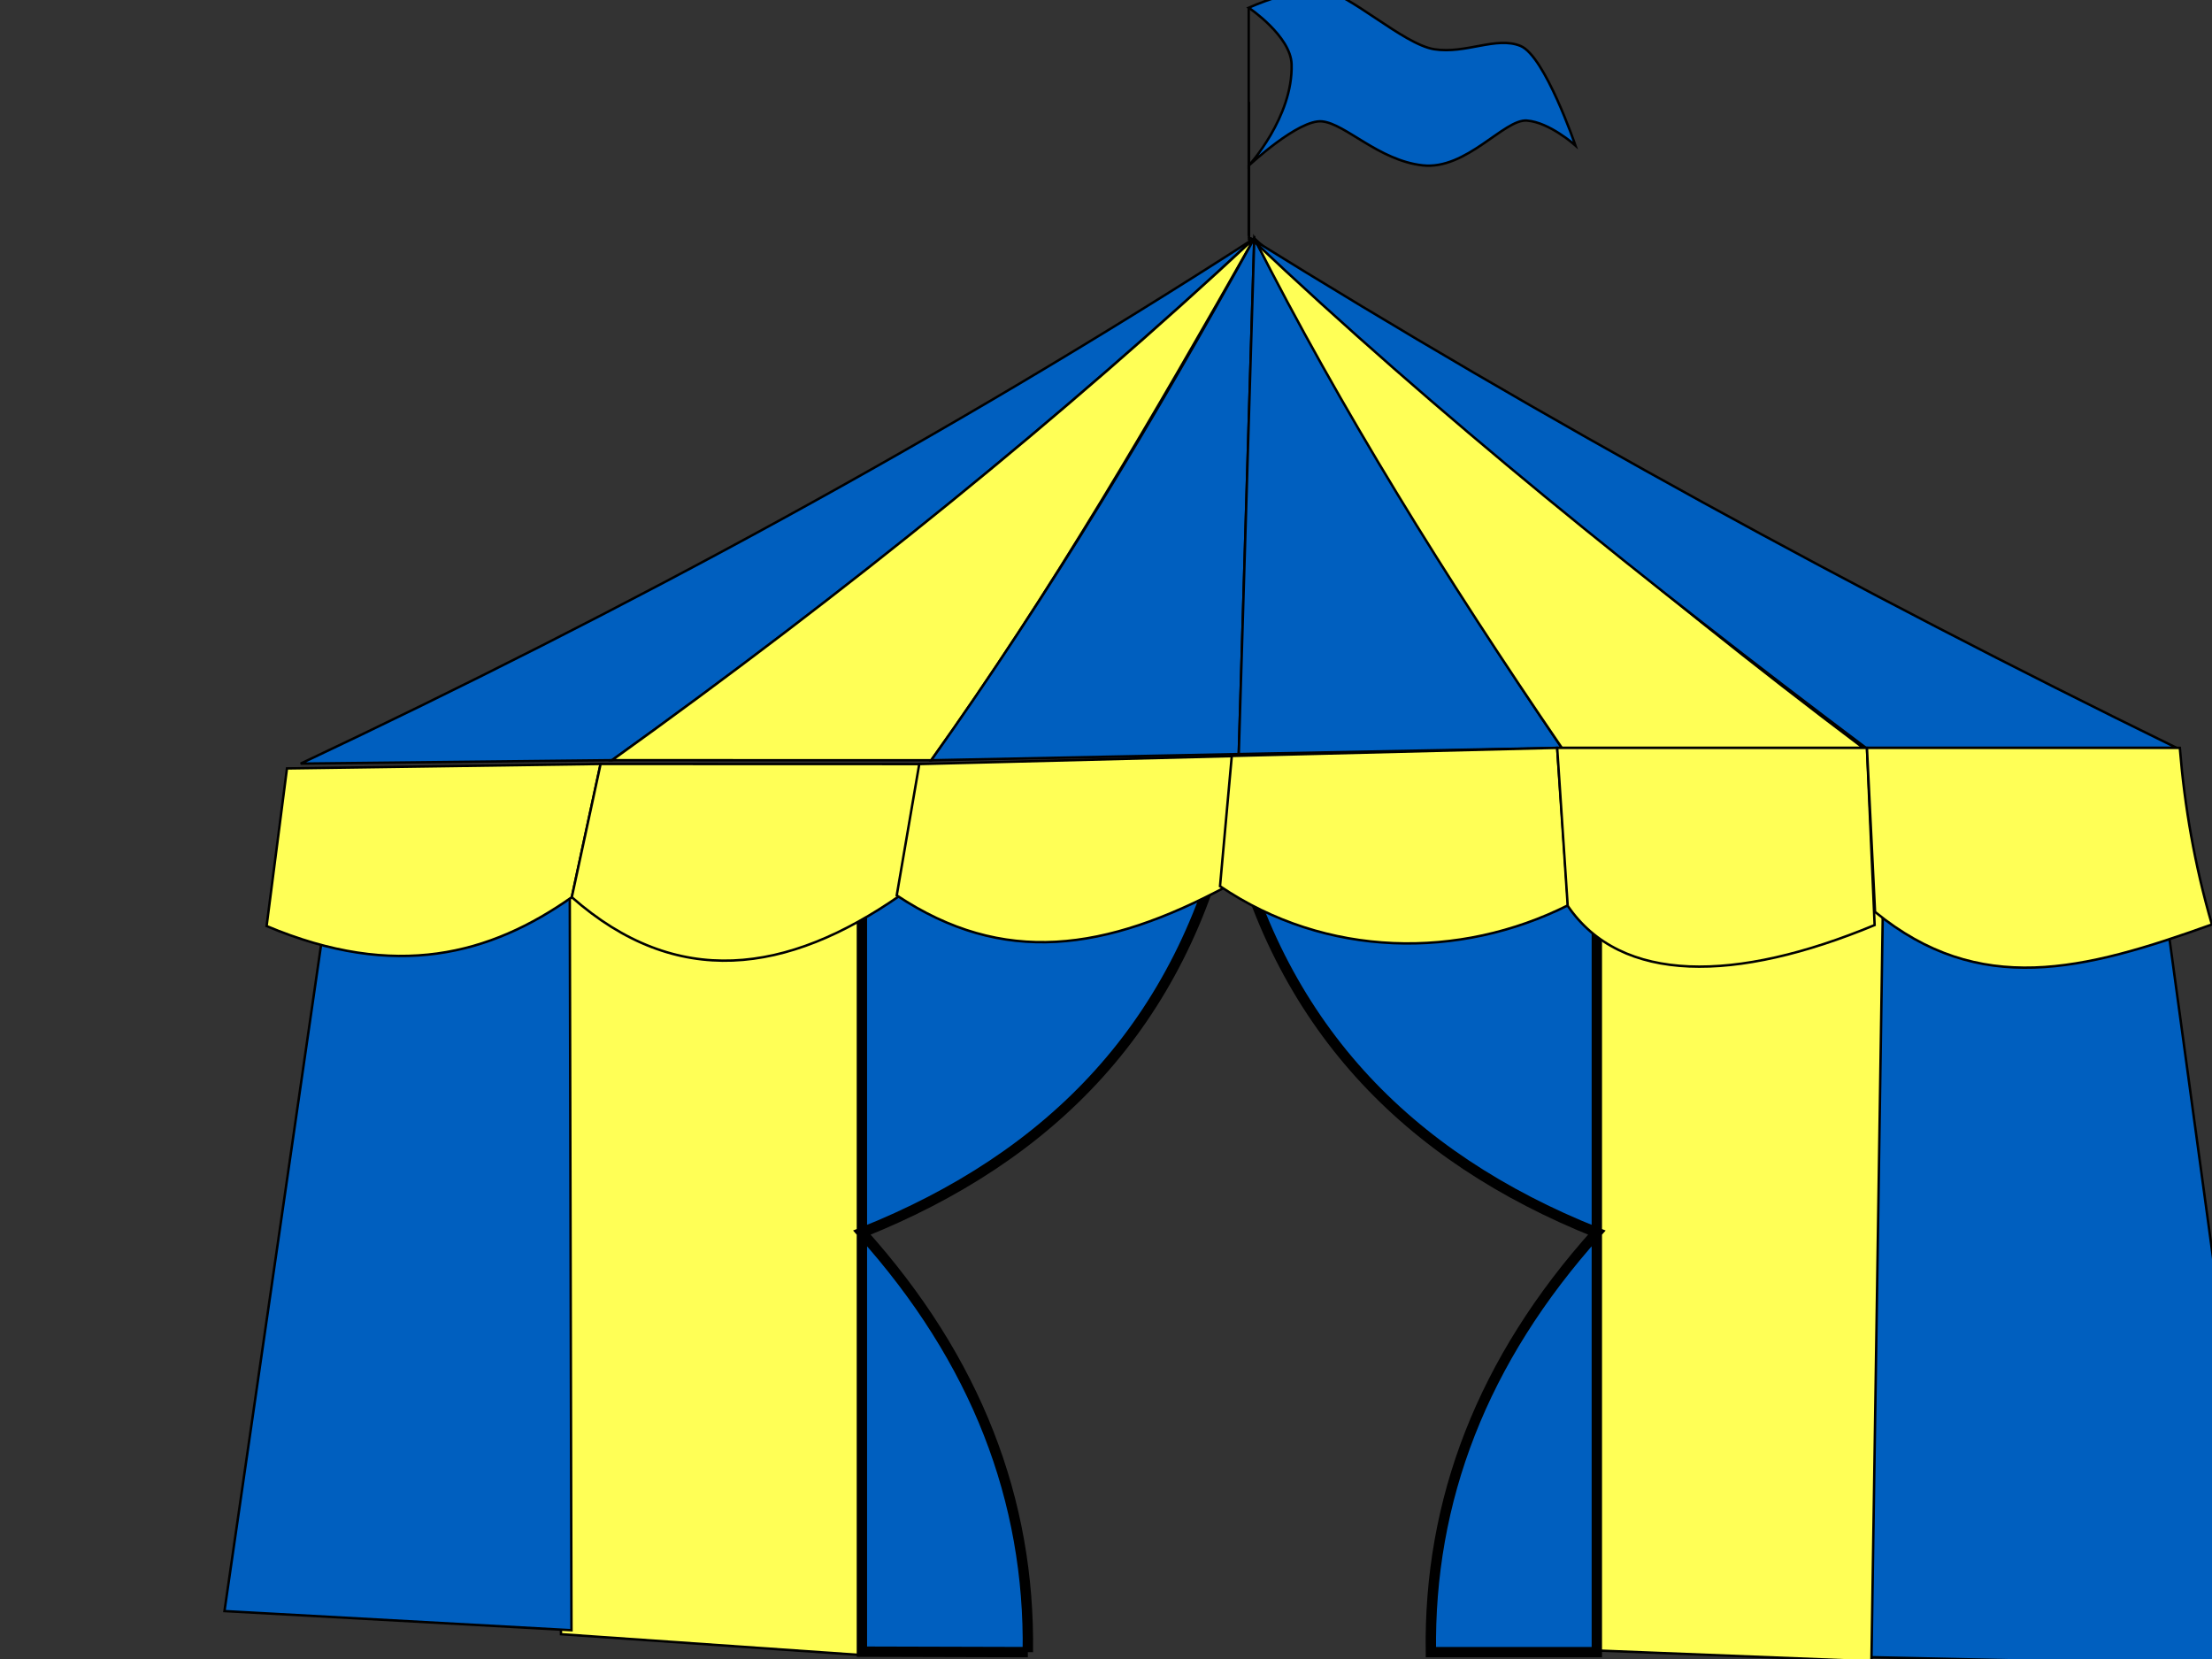 <?xml version="1.0"?><svg width="640" height="480" xmlns="http://www.w3.org/2000/svg">
 <rect width="100%" height="100%" fill="#333333" stroke="none"/>
 <title>red &amp; blue circus tent</title>
 <g>
  <path id="path3096" d="m361.376,69.587l0,-40.107" stroke-width="0.702px" stroke="#000000" fill="none"/>
  <title>Layer 1</title>
  <path id="path3048" d="m162.302,472.826l87.097,6.043l3.604,-225.642l-91.191,-3.745l0.49,223.344z" stroke-width="0.702px" stroke="#000000" fill="#ffff56"/>
  <path id="path3062" d="m541.306,479.475l115.121,2.526l-28.729,-210.362l-82.972,-20.292l-3.419,228.127z" stroke-width="0.702px" stroke="#000000" fill="#005fbf"/>
  <path id="path3060" d="m458.562,477.403l82.902,3.266l3.438,-226.844l-82.266,-5.275l-4.075,228.853z" stroke-width="0.702px" stroke="#000000" fill="#ffff56"/>
  <path id="path3022" d="m362.905,68.967c-90.113,58.093 -182.323,107.796 -275.916,151.97l90.094,-0.99c66.204,-47.343 128.325,-97.543 185.822,-150.981z" stroke-width="0.702px" stroke="#000000" fill="#005fbf"/>
  <path id="path3024" d="m362.905,68.967c-54.993,51.195 -116.897,101.527 -185.822,150.981l92.344,0.022c35.603,-49.779 64.705,-100.37 93.478,-151.003z" stroke-width="0.702px" stroke="#000000" fill="#ffff56"/>
  <path id="path3026" d="m362.905,68.967c-28.866,52.246 -59.403,103.098 -93.478,151.003l88.984,-1.798l4.494,-149.205z" stroke-width="0.702px" stroke="#000000" fill="#005fbf"/>
  <path id="path3028" d="m362.905,68.967l-4.494,149.205l93.478,-1.798c-32.669,-47.847 -62.41,-96.949 -88.984,-147.407z" stroke-width="0.702px" stroke="#000000" fill="#005fbf"/>
  <path id="path3030" d="m362.905,68.967c24.879,49.136 55.415,98.272 88.984,147.407l87.186,0c-62.699,-47.148 -120.406,-96.792 -176.17,-147.407z" stroke-width="0.702px" stroke="#000000" fill="#ffff56"/>
  <path id="path3032" d="m361.905,68.967c53.464,50.6 114.089,99.411 177.968,147.407l89.883,0c-93.51,-45.755 -183.047,-94.687 -267.85,-147.407z" stroke-width="0.702px" stroke="#000000" fill="#005fbf"/>
  <path id="path3988" d="m297.387,478.011c0.618,-43.861 -14.814,-84.439 -48.017,-121.383c54.843,-21.901 92.525,-60.179 106.322,-121.252c13.797,61.073 51.479,99.351 106.322,121.252c-33.203,36.944 -48.635,77.523 -48.017,121.383l48.017,0l0,-242.529l-212.643,-0.106l0,242.504l48.017,0.131z" stroke-width="3" stroke="#000000" fill="#005fbf"/>
  <path id="path3046" d="m93.685,267.959l-28.739,198.177l100.399,5.536l-0.518,-223.189l-71.142,19.477l0,0z" stroke-width="0.702px" stroke="#000000" fill="#005fbf"/>
  <path id="path3034" d="m83.03,222.33l-5.894,45.607c37.407,15.762 64.789,8.205 88.303,-8.348l8.33,-38.551l-90.739,1.292z" stroke-width="0.702px" stroke="#000000" fill="#ffff56"/>
  <path id="path3036" d="m173.769,221.038l-8.33,38.551c30.314,26.707 62.198,22.321 95.013,-0.522l6.322,-38l-93.005,-0.029z" stroke-width="0.702px" stroke="#000000" fill="#ffff56"/>
  <path id="path3038" d="m265.972,221.067l-6.519,38c30.837,20.477 60.302,16.206 95.559,-2.661l3.383,-37.685l-92.423,2.346z" stroke-width="0.702px" stroke="#000000" fill="#ffff56"/>
  <path id="path3040" d="m356.395,218.721l-3.405,37.685c30.7,20.819 69.302,21.261 100.716,5.504l-3.165,-45.536l-94.147,2.346z" stroke-width="0.702px" stroke="#000000" fill="#ffff56"/>
  <path id="path3042" d="m450.542,216.374l3.041,45.697c15.434,22.711 48.72,22.223 88.803,5.583l-2.223,-51.28l-89.621,0z" stroke-width="0.702px" stroke="#000000" fill="#ffff56"/>
  <path id="path3044" d="m540.163,216.374l2.347,47.466c30.167,24.682 60.17,17.031 97.46,3.64c-4.952,-17.035 -7.907,-34.07 -9.281,-51.106l-90.526,0z" stroke-width="0.702px" stroke="#000000" fill="#ffff56"/>
  <g id="svg_1">
   <path d="m361.29,47.937c0,0 14.449,-13.533 21.254,-12.813c6.805,0.72 16.333,11.276 29.035,12.715c12.703,1.439 23.591,-13.435 30.17,-12.955c6.578,0.48 14.064,7.197 14.064,7.197c0,0 -8.847,-25.91 -15.879,-28.789c-7.032,-2.879 -15.879,2.399 -24.952,0.96c-9.073,-1.439 -24.952,-16.554 -32.665,-17.273c-7.713,-0.72 -21.027,5.253 -21.027,5.253c0,0 12.166,8.183 12.407,16.339c0.454,15.354 -12.407,29.367 -12.407,29.367z" id="path3930" stroke-width="0.702px" stroke="#000000" fill="#005fbf"/>
   <path d="m361.29,68.235l0,-66.003" id="path3932" stroke-width="0.702px" stroke="#000000" fill="#005fbf"/>
  </g>
 </g>
</svg>